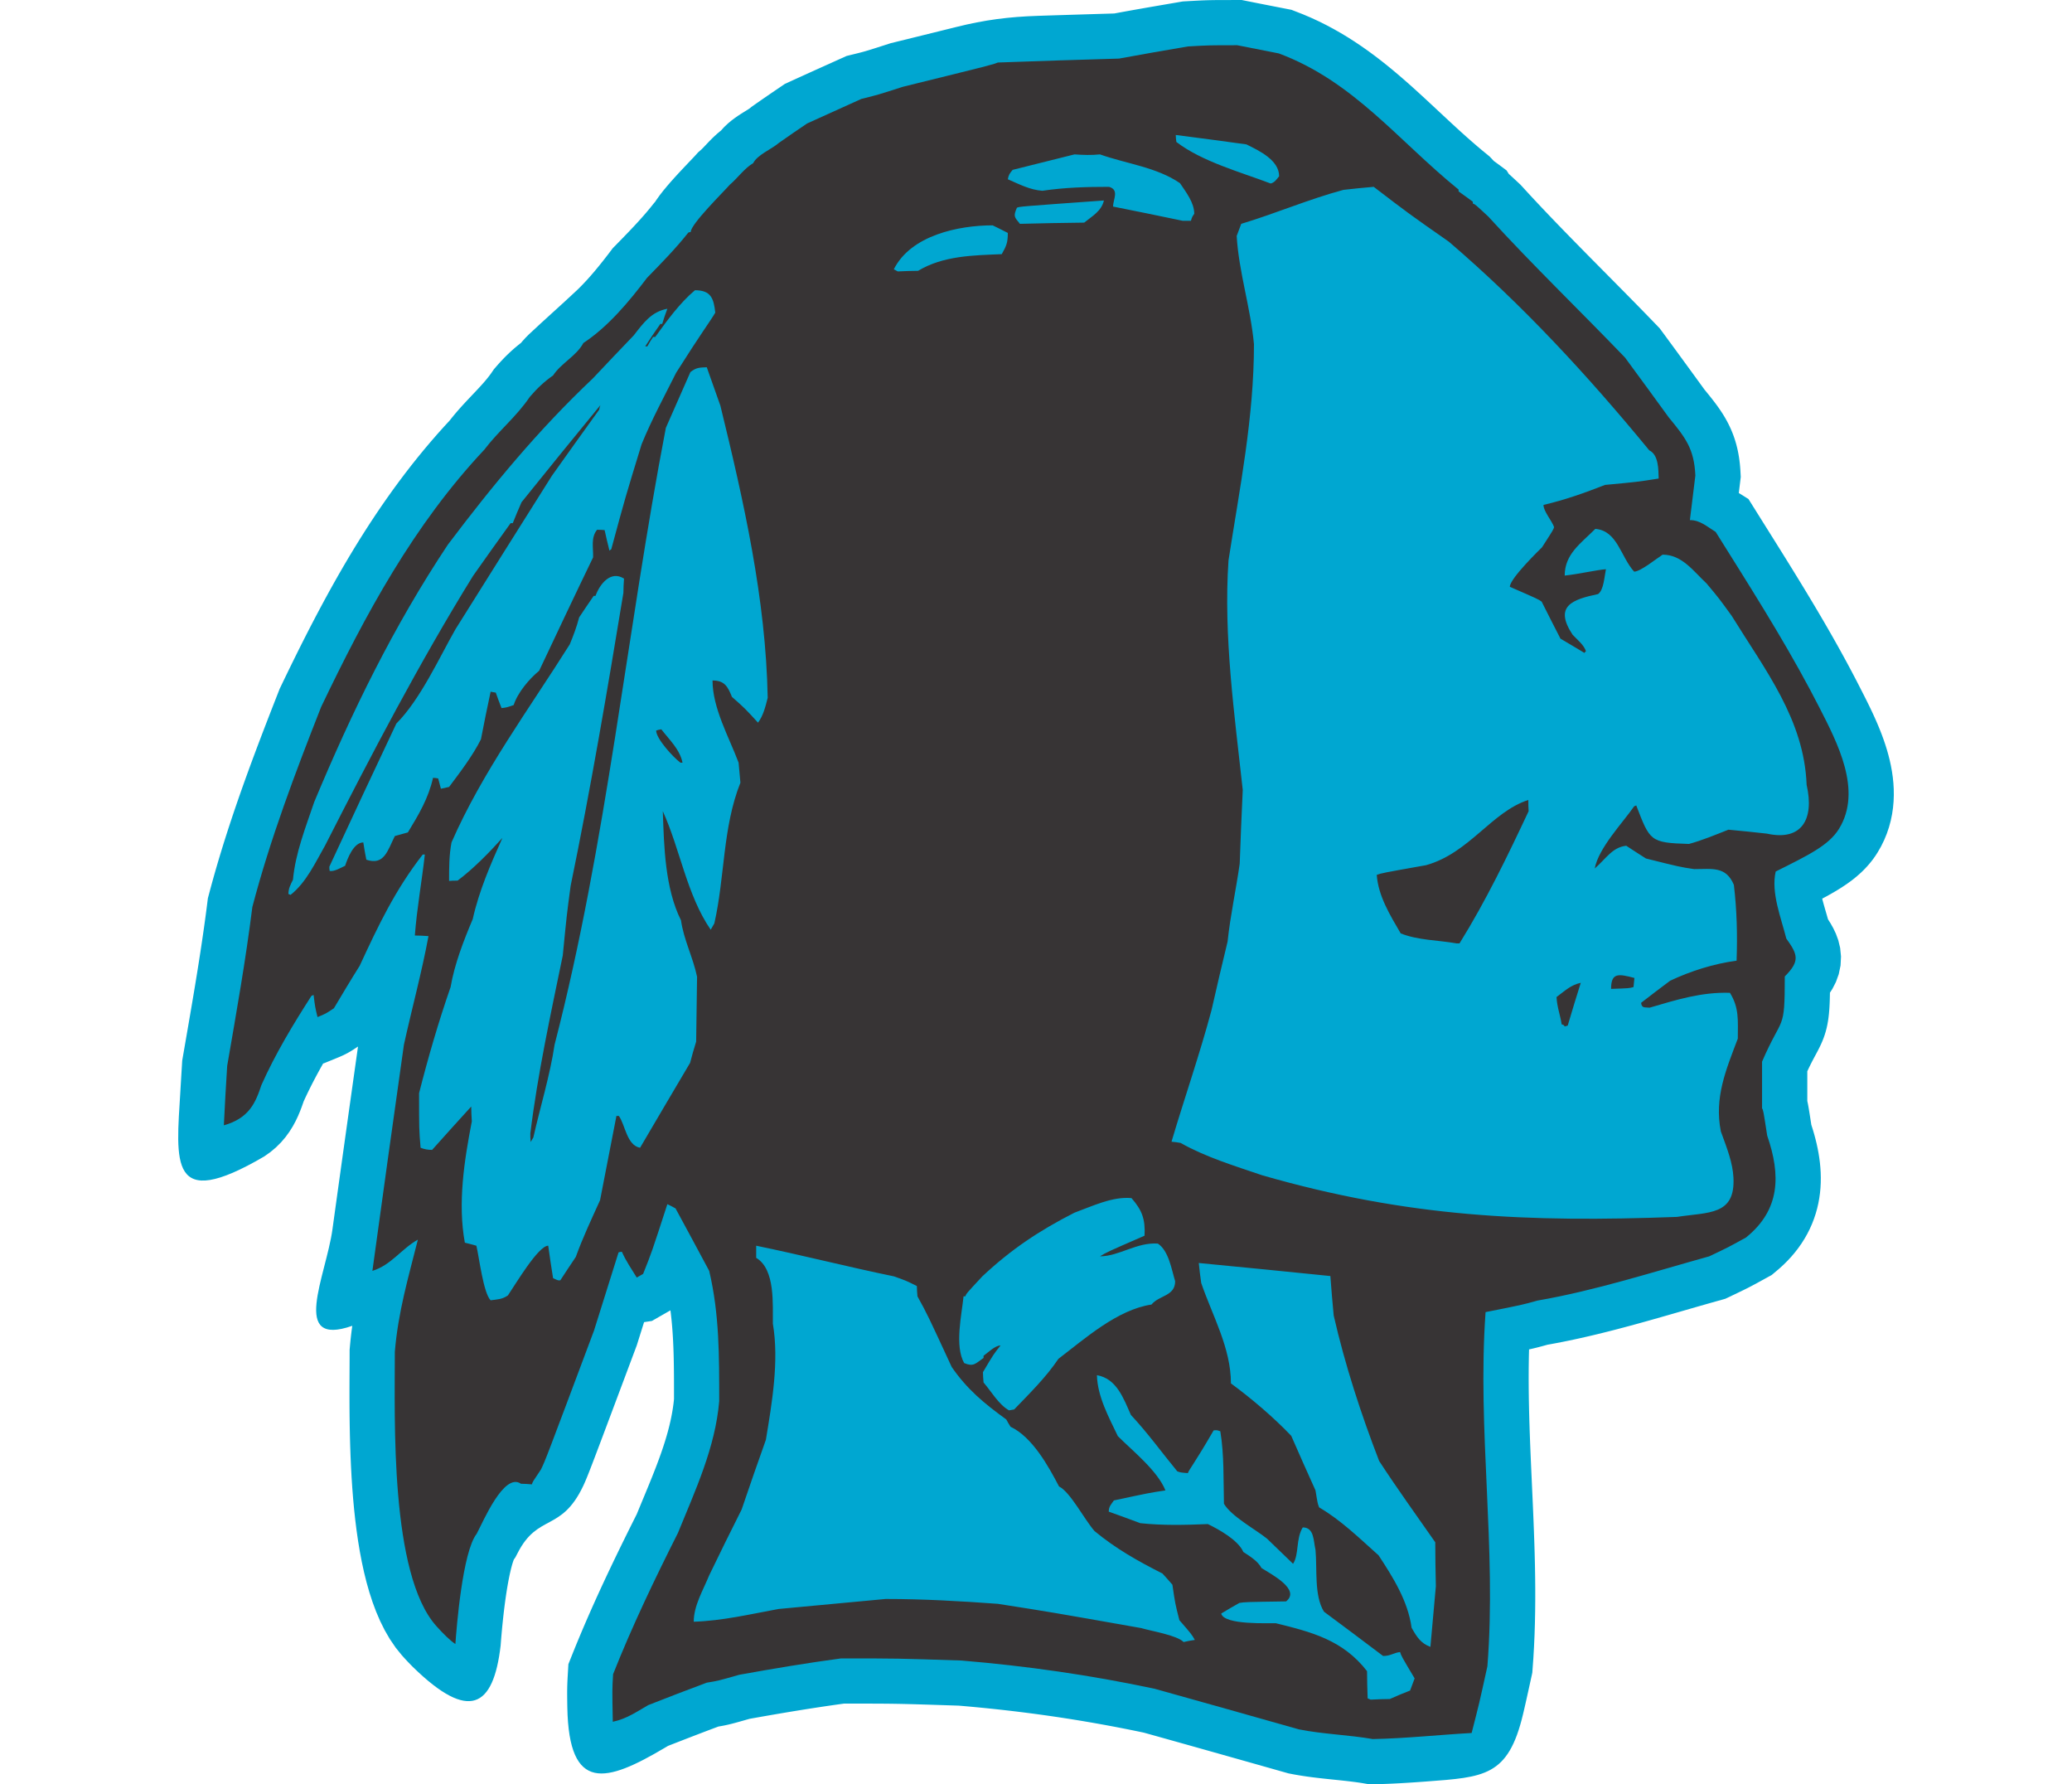 <?xml version="1.0" encoding="UTF-8"?>
<!DOCTYPE svg PUBLIC "-//W3C//DTD SVG 1.1//EN" "http://www.w3.org/Graphics/SVG/1.1/DTD/svg11.dtd">
<!-- Creator: CorelDRAW -->
<svg xmlns="http://www.w3.org/2000/svg" xml:space="preserve" width="7.848in" height="6.757in" version="1.1" style="shape-rendering:geometricPrecision; text-rendering:geometricPrecision; image-rendering:optimizeQuality; fill-rule:evenodd; clip-rule:evenodd"
viewBox="0 0 7847.73 8160.38"
 xmlns:xlink="http://www.w3.org/1999/xlink"
 xmlns:xodm="http://www.corel.com/coreldraw/odm/2003">
 <defs>
  <style type="text/css">
   <![CDATA[
    .fil1 {fill:#373435}
    .fil0 {fill:#00A7D1}
   ]]>
  </style>
 </defs>
 <g id="Layer_x0020_1">
  <g id="_2008744506912">
   <path class="fil0" d="M1821.88 1329.29l7.64 -7.38 7.67 -7.57 7.59 -7.68 7.59 -7.86 7.67 -8.12 7.73 -8.33 7.62 -8.38 7.49 -8.38 7.57 -8.65 7.64 -8.86 7.51 -8.84 7.49 -8.96 7.55 -9.18 7.51 -9.21 7.4 -9.22 7.43 -9.35 7.44 -9.47 7.39 -9.5 7.33 -9.5 7.24 -9.47 15.35 -20.27 21.14 -21.56 11.87 -12.16 11.82 -12.14 11.76 -12.14 11.67 -12.12 11.52 -12.06 11.33 -11.97 11.21 -12 11.05 -11.96 10.76 -11.84 10.51 -11.75 10.3 -11.73 10.04 -11.67 9.68 -11.5 9.33 -11.36 11.36 -14.23 9.68 -11.57 3.36 -5.43 16.45 -23.08 16.47 -21.11 16.73 -20.2 17.01 -19.66 17.15 -19.23 17.06 -18.64 16.56 -17.78 15.68 -16.62 14.51 -15.28 12.84 -13.46 10.51 -11.07 7.21 -7.7 13.5 -14.99 13.49 -11.78 2.29 -2.13 3.33 -3.26 4.32 -4.39 5.01 -5.21 5.69 -6.01 6.61 -7 7.55 -7.93 8.33 -8.54 9.14 -9.12 10.27 -9.8 11.47 -10.39 12.7 -10.7 4.4 -3.43 15.22 -16.69 17.07 -16.12 16.07 -13.36 14.75 -11.14 13.59 -9.49 12.47 -8.23 11.14 -7.04 9.64 -5.97 8.11 -5 6.54 -4.11 4.71 -3.05 2.31 -1.58 8.23 -6.79 14.56 -10.28 8.44 -5.93 8.32 -5.82 8.44 -5.89 8.48 -5.88 8.31 -5.74 8.16 -5.61 8.38 -5.78 8.41 -5.74 8.21 -5.61 8.14 -5.54 8.2 -5.59 8.23 -5.58 8.06 -5.48 7.96 -5.4 22.45 -15.29 23.72 -10.81 7.7 -3.52 7.55 -3.43 7.78 -3.56 7.85 -3.56 7.74 -3.53 7.72 -3.5 7.78 -3.55 15.83 -7.17 7.55 -3.41 7.77 -3.54 7.82 -3.54 7.78 -3.54 7.8 -3.52 7.82 -3.55 8.04 -3.62 7.77 -3.5 7.61 -3.42 7.87 -3.56 7.8 -3.5 7.78 -3.52 7.8 -3.5 7.78 -3.52 7.96 -3.58 7.8 -3.52 7.67 -3.44 7.78 -3.52 7.86 -3.53 7.8 -3.52 7.8 -3.5 25.01 -11.3 31.34 -7.67 11.19 -2.76 9.61 -2.38 8.38 -2.14 7.61 -1.98 6.9 -1.85 6.56 -1.81 7.01 -2.03 7.81 -2.3 8.69 -2.65 10.09 -3.12 11.72 -3.7 15.47 -4.9 31.56 -10.12 27.28 -8.79 44.31 -10.92 34.95 -8.61 32.66 -8.06 30.55 -7.55 28.48 -7.02 26.4 -6.52 24.45 -6.05 22.65 -5.61 20.88 -5.17 19.13 -4.74 17.45 -4.34c128.17,-32.03 238.24,-46.27 372.03,-50.66l17.35 -0.58 17.4 -0.57 17.39 -0.57 17.32 -0.55 17.39 -0.57 17.46 -0.54 17.33 -0.55 17.34 -0.54 17.37 -0.55 17.43 -0.54 17.35 -0.54 17.36 -0.53 17.43 -0.54 17.42 -0.52 17.33 -0.53 17.39 -0.52 17.46 -0.53 17.41 -0.51 17.31 -0.53 18.96 -0.57 4.09 -0.76 9.94 -1.82 9.94 -1.83 9.94 -1.81 9.88 -1.81 9.97 -1.8 10.02 -1.81 10 -1.79 9.91 -1.77 9.9 -1.76 9.96 -1.78 9.95 -1.74 9.83 -1.74 9.98 -1.76 10.07 -1.77 10.04 -1.74 9.85 -1.72 9.86 -1.71 10.01 -1.74 9.96 -1.71 9.86 -1.71 9.86 -1.69 9.92 -1.72 10.05 -1.72 9.88 -1.7 9.81 -1.68 9.9 -1.7 10.02 -1.72 19.59 -3.35 21.45 -3.7 20.58 -1.15 8.25 -0.48 7.91 -0.45 7.56 -0.42 7.26 -0.4 6.87 -0.37 6.42 -0.33 6.5 -0.34 6.36 -0.3 5.9 -0.27 5.96 -0.26 6.06 -0.24 5.97 -0.22 5.97 -0.2 5.79 -0.17 6.12 -0.17 6.26 -0.13 5.97 -0.12 6.16 -0.1 6.46 -0.1 6.72 -0.07 6.74 -0.06 7.07 -0.05 7.61 -0.05 8.02 -0.02 8.16 -0.02 8.6 -0.01 9.26 -0.02 9.87 0 10.33 -0.01 11.02 0 32.16 -0.02 31.82 6.35 11.67 2.33 11.69 2.32 11.69 2.32 21.18 4.19 14.18 2.8 11.81 2.33 11.85 2.33 11.87 2.33 11.92 2.33 11.9 2.33 35.72 7 30.15 5.87 52.05 20.32 36.75 15.66 35.75 16.53 34.82 17.35 33.92 18.11 32.99 18.78 32.12 19.41 31.28 19.97 30.49 20.48 29.71 20.91 28.93 21.26 28.28 21.59 27.64 21.88 27.01 22.07 26.48 22.25 25.94 22.36 25.5 22.45 25.06 22.47 24.68 22.46 24.35 22.41 24.04 22.32 23.78 22.17 23.62 22.04 23.43 21.85 23.29 21.6 23.21 21.35 23.18 21.09 23.13 20.75 23.17 20.42 23.23 20.06 23.32 19.66 35.1 28.81 19.19 20.5 0.1 0.07 9.09 6.56 9.44 6.9 39.75 29.52 10.14 15.99 11.59 10.54 15.78 14.59 26.04 24.2 24.16 26.4 18.34 19.89 18.46 19.86 18.6 19.87 18.71 19.85 18.83 19.86 18.93 19.86 19.02 19.83 19.16 19.88 19.21 19.85 19.32 19.87 19.4 19.88 19.47 19.89 19.54 19.91 19.58 19.9 19.61 19.88 19.73 19.97 19.75 19.97 19.79 20 19.81 20.01 19.83 20.03 19.86 20.06 19.88 20.11 19.87 20.11 19.89 20.17 19.89 20.2 19.9 20.27 19.87 20.29 19.83 20.33 19.8 20.37 19.8 20.45 28.95 30.05 14.36 19.45 6.28 8.52 6.3 8.54 6.28 8.53 6.33 8.59 6.27 8.56 6.25 8.5 6.28 8.55 6.33 8.61 6.27 8.58 6.28 8.56 6.25 8.55 6.3 8.6 6.28 8.61 6.24 8.54 6.24 8.55 6.32 8.65 6.23 8.55 6.25 8.56 6.28 8.61 6.3 8.64 6.23 8.57 6.23 8.54 6.27 8.62 6.3 8.65 6.21 8.54 6.25 8.58 6.28 8.63 6.25 8.59 6.19 8.52 6.24 8.57 2.63 3.61 3.41 4.15 7.35 8.98 7.22 8.89 7.18 8.91 7.23 9.09 7.22 9.24 7.16 9.35 7.11 9.52 7.11 9.77 7.06 10.01 7.09 10.43 7 10.74 6.89 11.06 6.79 11.5 6.63 11.87 6.36 12.12 6.17 12.54 5.95 13 5.61 13.28 5.27 13.57 4.86 13.74 4.49 13.95 4.17 14.46 3.69 14.43 3.26 14.37 2.9 14.67 2.54 14.87 2.1 14.69 1.81 14.96 1.44 15.11 1.13 15.05 1.71 31.49 -3.75 30.94 -1.57 12.75 -1.55 12.77 -1.57 12.73 -0.49 3.97 44.3 27.62 38.84 62.07 13.51 21.57 13.6 21.69 13.64 21.75 13.72 21.87 13.79 22.01 13.85 22.1 13.86 22.16 13.92 22.28 13.95 22.39 14.01 22.52 14 22.6 14.01 22.66 14.03 22.79 14.06 22.91 14.01 22.95 14.04 23.1 14.02 23.22 13.97 23.27 13.95 23.36 13.93 23.48 13.89 23.59 13.85 23.67 13.77 23.74 13.73 23.86 13.68 23.97 13.6 24.07 13.5 24.12 13.42 24.23 13.35 24.34 13.27 24.47 13.02 24.31 2.75 5.16 2.76 5.19 2.72 5.15 2.64 5 2.69 5.11 2.68 5.1 2.73 5.21 2.69 5.16 2.62 5.03 2.71 5.22 2.65 5.12 2.54 4.91 2.73 5.28 5.3 10.36 2.57 5.04 7.72 15.13 8.02 15.73 8.27 16.32 8.5 16.94 8.71 17.63 8.82 18.23 8.84 18.71 8.84 19.23 8.82 19.85 8.69 20.37 8.54 20.94 8.3 21.48 8 22.01 7.62 22.53 7.22 23.16 6.68 23.7 6.1 24.27 5.42 24.94 4.64 25.53 3.75 26.11 2.76 26.79 1.62 27.41 0.35 28.02 -1.05 28.49 -2.58 28.95 -4.27 29.35 -6.09 29.69 -8.02 29.73 -10.01 29.67 -12.11 29.46 -14.19 28.99 -15.44 26.92 -9.57 14.92 -9.42 13.43 -9.79 12.94 -10.11 12.31 -10.32 11.78 -10.67 11.31 -10.97 10.93 -11.04 10.29 -11.01 9.72 -11.33 9.45 -11.44 9.07 -11.44 8.59 -11.46 8.25 -11.6 7.97 -11.59 7.67 -11.53 7.34 -11.64 7.19 -11.82 7.06 -11.86 6.9 -11.89 6.72 -11.97 6.63 -12.18 6.59 -9.26 4.93 1.94 7.56 2.17 8.16 2.33 8.49 2.44 8.74 2.54 8.92 2.63 9.16 2.7 9.34 2.78 9.57 2.84 9.85 2.86 10.03 1.29 4.58 0.37 0.56 11.78 18.76 12.02 21.43 11.99 25.24 11.02 30.01 8.46 35.1 3.91 39.14 -2.08 41.07 -8.27 39.72 -12.97 35.82 -15.81 30.97 -11.51 17.85 -0.2 11.84 -0.44 18.28 -0.62 17.47 -0.83 16.8 -1.08 16.26 -1.38 16.07 -1.82 16.13 -2.29 16.08 -2.86 16.12 -3.5 16.22 -4.21 16.19 -4.84 15.83 -5.33 15.11 -5.61 14.14 -5.76 13.16 -5.67 11.99 -5.48 10.93 -5.2 10 -5.02 9.43 -4.93 9.2 -4.85 9.04 -4.9 9.26 -5.15 9.88 -5.37 10.55 -5.73 11.54 -6.14 12.77 -4.32 9.22 0 135.87 1.7 7.68 1.76 8.97 1.66 9.07 1.66 9.77 1.77 10.7 1.94 12.17 2.17 13.76 2.47 15.87 2.81 18.08 0.46 3.01 0.65 1.92 6.51 20.67 6.13 20.9 5.64 21.05 5.17 21.17 4.66 21.47 4.11 21.71 3.5 21.94 2.86 22.16 2.15 22.44 1.42 22.75 0.58 22.97 -0.26 23.16 -1.22 23.46 -2.21 23.59 -3.24 23.61 -4.31 23.72 -5.49 23.82 -6.66 23.72 -7.85 23.54 -9.02 23.28 -10.27 23.06 -11.44 22.63 -12.6 22.15 -13.71 21.61 -14.84 21.09 -15.86 20.43 -16.83 19.75 -17.78 19.09 -18.71 18.44 -19.56 17.76 -32.81 27.51 -31.82 17.55 -12.71 7 -11.47 6.29 -10.64 5.81 -9.85 5.32 -9.36 5.01 -9.35 4.93 -9.28 4.8 -9.26 4.7 -9.44 4.71 -9.82 4.83 -10.52 5.11 -11.26 5.41 -12.39 5.93 -13.75 6.54 -31.51 15.02 -41.29 11.53 -23.92 6.74 -23.99 6.81 -24.13 6.89 -24.18 6.93 -24.23 6.98 -24.35 7.02 -24.5 7.07 -24.54 7.06 -24.59 7.07 -24.69 7.07 -24.81 7.07 -24.87 7.05 -24.99 7.02 -25.04 6.97 -25.15 6.93 -25.26 6.87 -25.31 6.79 -25.36 6.71 -25.51 6.63 -25.58 6.52 -25.66 6.41 -25.78 6.3 -25.91 6.18 -25.92 6.01 -26.03 5.88 -26.15 5.7 -26.25 5.54 -26.34 5.34 -26.4 5.14 -26.5 4.94 -15.91 2.82 -2.5 0.7 -5.83 1.63 -5.85 1.62 -5.59 1.53 -5.4 1.47 -5.48 1.47 -5.55 1.47 -5.55 1.44 -5.5 1.4 -5.45 1.36 -5.78 1.43 -5.96 1.42 -5.97 1.4 -5.93 1.35 -6.32 1.43 -1.72 0.37 -0.92 36.04 -0.69 48.42 -0.21 48.62 0.26 48.81 0.64 49.01 1.02 49.15 1.34 49.38 1.62 49.55 1.84 49.76 2.04 49.93 2.17 50.15 2.27 50.35 2.29 50.52 2.3 50.69 2.25 50.92 2.15 51.13 1.99 51.32 1.8 51.49 1.55 51.71 1.25 51.94 0.88 52.11 0.49 52.31 0.02 52.55 -0.49 52.74 -1.06 52.93 -1.66 53.16 -2.36 53.37 -3.08 53.55 -4.84 67.05 -6.59 30.07 -3.2 14.59 -3.01 13.75 -2.84 12.85 -2.67 12.15 -2.55 11.5 -2.38 10.75 -2.27 10.22 -2.17 9.7 -2.08 9.29 -2.01 8.9 -1.92 8.44 -1.88 8.23 -1.86 8.05 -1.82 7.81 -1.8 7.64 -1.77 7.46c-67.85,283.29 -176.49,286.04 -445.36,306.2l-14.48 1.05 -14.42 1.03 -14.41 1 -14.61 1 -14.65 0.95 -14.61 0.92 -14.67 0.88 -14.87 0.86 -14.91 0.79 -14.92 0.75 -14.93 0.67 -15.05 0.64 -15.18 0.55 -15.15 0.49 -15.26 0.41 -34.51 0.75 -28.95 -4.95 -8.67 -1.4 -8.76 -1.34 -9.07 -1.3 -9.16 -1.27 -9.2 -1.2 -9.47 -1.19 -9.77 -1.17 -9.79 -1.15 -9.87 -1.11 -10 -1.1 -10.25 -1.08 -10.38 -1.1 -10.38 -1.07 -10.57 -1.09 -10.87 -1.11 -10.97 -1.15 -10.93 -1.15 -11.05 -1.19 -11.38 -1.25 -11.35 -1.31 -11.43 -1.33 -11.54 -1.42 -11.76 -1.48 -11.98 -1.61 -11.97 -1.68 -12.02 -1.78 -12.22 -1.89 -12.25 -2.02 -12.37 -2.13 -12.52 -2.3 -20.04 -3.88 -29.09 -8.25 -20.63 -5.83 -20.66 -5.86 -20.65 -5.84 -20.67 -5.85 -61.99 -17.53 -20.65 -5.84 -20.66 -5.84 -20.56 -5.82 -20.62 -5.81 -20.66 -5.83 -20.63 -5.82 -20.63 -5.82 -20.67 -5.82 -20.61 -5.82 -20.58 -5.79 -20.57 -5.8 -20.62 -5.8 -20.59 -5.8 -20.52 -5.76 -20.56 -5.77 -20.64 -5.78 -21.92 -6.16 -39.66 -11.1 -20.54 -5.74 -20.56 -5.75 -20.5 -5.72 -20.43 -5.7 -14.15 -3.93 -20.65 -4.35 -26.69 -5.5 -26.63 -5.38 -26.66 -5.25 -26.67 -5.16 -26.63 -5.02 -26.61 -4.92 -26.67 -4.81 -26.64 -4.72 -26.61 -4.57 -26.59 -4.48 -26.64 -4.35 -26.65 -4.28 -26.61 -4.13 -26.62 -4.04 -26.69 -3.92 -26.73 -3.84 -26.71 -3.72 -26.69 -3.62 -26.76 -3.5 -26.8 -3.41 -26.83 -3.31 -26.86 -3.21 -26.92 -3.1 -26.94 -3.01 -26.96 -2.9 -27.04 -2.81 -27.1 -2.71 -27.12 -2.62 -27.17 -2.5 -27.22 -2.42 -22.33 -1.89 -21.49 -0.71 -25.19 -0.82 -23.6 -0.78 -22.21 -0.71 -20.88 -0.68 -19.52 -0.62 -18.42 -0.56 -17.51 -0.53 -16.42 -0.5 -15.52 -0.44 -14.76 -0.41 -14.2 -0.36 -13.54 -0.33 -13.13 -0.29 -12.8 -0.27 -12.61 -0.22 -12.5 -0.22 -12.4 -0.18 -12.47 -0.16 -12.7 -0.12 -13.09 -0.12 -13.43 -0.1 -13.94 -0.07 -14.64 -0.05 -15.41 -0.05 -16.15 -0.04 -17.04 -0.03 -18.14 -0.01 -19.23 -0.01 -51.6 0 -0.58 0.07 -14.12 1.93 -14.08 1.95 -14.17 2.02 -14.27 2.04 -14.19 2.06 -14.19 2.08 -14.32 2.14 -14.23 2.13 -14.18 2.17 -14.29 2.19 -14.33 2.24 -14.26 2.23 -14.27 2.28 -14.33 2.29 -14.3 2.32 -14.33 2.33 -14.31 2.36 -14.29 2.37 -14.33 2.4 -14.31 2.41 -14.27 2.43 -14.3 2.44 -14.39 2.48 -14.35 2.48 -14.31 2.49 -14.25 2.5 -14.29 2.52 -14.35 2.55 -14.3 2.55 -14.24 2.55 -4.19 0.75 -22.4 6.39 -13.57 3.85 -12.22 3.43 -11.16 3.09 -10.44 2.82 -9.88 2.58 -9.74 2.44 -9.59 2.25 -9.28 2.04 -9.24 1.89 -9.14 1.74 -8.62 1.53 -6.71 1.15 -6.21 2.31 -8.25 3.07 -8.22 3.08 -8.16 3.07 -8.23 3.11 -8.29 3.13 -8.24 3.12 -8.2 3.11 -8.23 3.14 -8.29 3.16 -8.14 3.12 -8.14 3.12 -8.29 3.19 -8.31 3.2 -8.27 3.19 -8.28 3.19 -8.14 3.14 -8.23 3.19 -8.27 3.21 -8.27 3.21 -8.22 3.2 -8.29 3.23 -8.33 3.24 -8.38 3.26 -8.19 3.18 -8.27 3.24 -8.31 3.24 -8.25 3.23 -1.63 0.63 -5.29 3.12 -9.66 5.73c-266.84,158.01 -438.62,208.11 -445.7,-185.08l-0.16 -9.33 -0.14 -8.79 -0.11 -8.31 -0.1 -7.85 -0.07 -7.34 -0.06 -6.98 -0.04 -6.65 -0.03 -6.5 0.01 -6.25 0.01 -6.2 0.07 -6.2 0.08 -5.63 0.1 -5.37 0.12 -5.55 0.17 -5.79 0.18 -5.39 0.2 -5.19 0.22 -5.43 0.26 -5.58 0.27 -5.27 0.28 -5.32 0.31 -5.65 0.33 -5.66 0.33 -5.69 0.35 -5.94 2.31 -39.66 20.84 -52.23 8.63 -21.39 8.74 -21.39 8.82 -21.3 8.88 -21.25 8.97 -21.22 9.03 -21.14 9.09 -21.07 9.18 -21.05 9.23 -20.97 9.29 -20.92 9.35 -20.88 9.44 -20.88 9.46 -20.75 9.52 -20.73 9.59 -20.71 9.64 -20.67 9.67 -20.6 9.73 -20.56 9.75 -20.51 9.81 -20.48 9.84 -20.45 9.86 -20.37 9.89 -20.34 9.98 -20.42 9.97 -20.27 9.98 -20.23 10.03 -20.25 10.06 -20.23 10.08 -20.18 10.08 -20.12 6.45 -12.85 4.53 -11.06 7.67 -18.6 7.63 -18.44 7.61 -18.36 7.57 -18.21 7.47 -18.06 7.41 -17.97 7.32 -17.86 7.19 -17.71 7.05 -17.54 6.94 -17.5 6.78 -17.38 6.6 -17.25 6.43 -17.13 6.23 -17.02 6.03 -16.9 5.82 -16.83 5.58 -16.68 5.34 -16.56 5.1 -16.49 4.85 -16.4 4.55 -16.21 4.28 -16.11 4 -16.06 3.72 -15.99 3.41 -15.85 3.1 -15.77 2.79 -15.71 2.48 -15.59 2.14 -15.5 1.81 -15.41 0.75 -7.85 0 -47.33 -0.03 -18.71 -0.05 -18.59 -0.09 -18.33 -0.14 -18.2 -0.2 -18.14 -0.24 -17.95 -0.33 -17.74 -0.39 -17.63 -0.48 -17.5 -0.56 -17.33 -0.69 -17.17 -0.77 -17.08 -0.91 -17.02 -1 -16.9 -1.14 -16.7 -1.28 -16.61 -1.43 -16.54 -1.57 -16.48 -1.72 -16.34 -1.88 -16.26 -1.41 -11.13 -25.97 14.85 -7.31 4.17 -3.5 2 -3.75 2.15 -7.18 4.09 -36.96 21.2 -35.95 5.47 -3.47 11.03 -3.5 11.16 -3.52 11.18 -3.52 11.23 -3.52 11.18 -3.5 11.18 -3.52 11.18 -3.48 11.12 -5.23 16.61 -22.1 58.99 -18.91 50.45 -17.69 47.22 -16.53 44.1 -15.4 41.09 -14.34 38.22 -13.31 35.47 -12.32 32.8 -11.36 30.26 -10.49 27.89 -9.63 25.59 -8.84 23.42 -8.06 21.35 -7.38 19.49 -6.71 17.67 -6.07 15.91 -5.52 14.44 -5.03 13.04 -4.55 11.75 -4.17 10.66 -3.75 9.47 -3.46 8.66 -3.31 8.14 -3.06 7.38 -2.85 6.75 -2.86 6.64 -2.76 6.2 -2.54 5.6 -2.58 5.57c-100.59,210.87 -207.4,124.29 -299.95,306.76l-9.92 18.93 -6.83 9.66 -0.43 1 -2.19 5.89 -2.76 8.27 -3.05 10.2 -3.23 11.88 -3.28 13.23 -3.31 14.48 -3.28 15.55 -3.21 16.34 -3.09 16.94 -3 17.54 -2.88 17.98 -2.75 18.16 -2.59 18.26 -2.46 18.35 -2.32 18.29 -2.19 18.02 -2.02 17.69 -1.9 17.3 -1.74 16.7 -1.6 16.02 -1.44 15.29 -1.32 14.49 -1.17 13.53 -1.05 12.42 -0.9 11.23 -0.77 10 -0.63 8.59c-33.47,285.63 -145.25,346.51 -398.14,101.14l-7.41 -7.35 -7.35 -7.45 -7.45 -7.7 -7.17 -7.59 -7.06 -7.56 -7.11 -7.76 -9.92 -11 -28.04 -34.51 -27.05 -39.67 -23.71 -40.94 -20.88 -42.03 -18.43 -42.98 -16.34 -43.87 -14.49 -44.68 -12.91 -45.47 -11.45 -46.23 -10.17 -46.85 -8.99 -47.43 -7.95 -47.92 -6.96 -48.34 -6.07 -48.59 -5.25 -48.75 -4.52 -48.85 -3.81 -48.78 -3.2 -48.53 -2.61 -48.2 -2.12 -47.69 -1.66 -47.08 -1.25 -46.27 -0.9 -45.34 -0.6 -44.27 -0.35 -43.05 -0.14 -41.63 0.02 -40.03 0.11 -38.3 0.18 -36.39 0.18 -34.21 0.14 -31.93 0.07 -38.85 2.43 -27.16 1.91 -19.15 2.11 -18.95 2.27 -18.72 2.46 -18.61 0.97 -6.8c-285.99,100.2 -120.23,-226.54 -90.63,-441.57l4.47 -32.4 4.47 -32.37 4.47 -32.42 4.51 -32.44 4.48 -32.38 4.51 -32.38 4.49 -32.39 4.52 -32.4 4.5 -32.36 4.52 -32.35 4.51 -32.37 4.54 -32.41 4.52 -32.33 4.54 -32.34 4.52 -32.35 4.55 -32.37 4.53 -32.32 4.54 -32.31 4.54 -32.34 4.56 -32.32 4.53 -32.28 4.55 -32.29 4.55 -32.32 4.56 -32.28 4.53 -32.2 3.78 -26.89 -2.22 1.47 -6.3 4.19 -6.18 4.06 -6.22 4.04 -6.46 4.08 -7.05 4.31 -7.43 4.33 -7.83 4.34 -8.14 4.23 -8.06 3.95 -7.5 3.46 -6.99 3.1 -6.76 2.88 -6.48 2.7 -6.5 2.67 -56.9 23.25 -2.06 -0.26 -3.06 5.37 -6.63 11.81 -6.56 11.82 -6.49 11.82 -6.39 11.81 -6.32 11.84 -6.24 11.85 -6.13 11.8 -6.07 11.9 -5.98 11.86 -5.86 11.85 -5.78 11.88 -5.65 11.84 -5.6 11.92 -5.5 11.95 -1.58 3.52 -2.38 7.02 -6.69 18.78 -7.77 20.19 -9.11 21.46 -10.81 22.69 -12.9 23.73 -15.25 24.31 -17.84 24.47 -20.63 24.17 -23.37 23.19 -25.84 21.66 -28.11 19.74c-437.43,255.8 -402.2,27.8 -382.85,-299.92l0.49 -8.49 0.5 -8.48 0.5 -8.55 0.52 -8.65 0.5 -8.46 0.51 -8.47 0.52 -8.61 0.52 -8.55 0.51 -8.38 0.52 -8.45 0.52 -8.61 0.53 -8.45 0.51 -8.37 0.52 -8.45 1.19 -19.77 5.88 -33.96 3.91 -22.63 3.92 -22.62 3.9 -22.57 3.91 -22.64 3.9 -22.59 3.88 -22.52 3.87 -22.56 3.88 -22.55 3.83 -22.46 3.82 -22.47 3.79 -22.47 3.77 -22.44 3.73 -22.4 3.71 -22.38 3.67 -22.44 3.65 -22.41 3.6 -22.35 3.56 -22.33 3.52 -22.35 3.47 -22.32 3.41 -22.28 3.37 -22.28 3.31 -22.34 3.28 -22.31 3.2 -22.22 3.15 -22.24 3.08 -22.3 3.03 -22.23 2.95 -22.2 2.88 -22.21 4.59 -36.36 11.52 -43.31 8.29 -30.43 8.48 -30.34 8.66 -30.3 8.84 -30.19 8.97 -30.07 9.14 -30.03 9.31 -29.99 9.45 -29.86 9.59 -29.82 9.71 -29.67 9.82 -29.6 9.96 -29.57 10.08 -29.49 10.17 -29.37 10.28 -29.36 10.4 -29.29 10.45 -29.14 10.55 -29.08 10.63 -29.06 10.7 -28.96 10.75 -28.87 10.82 -28.82 10.89 -28.81 10.93 -28.69 10.96 -28.63 11.02 -28.57 11.03 -28.51 11.08 -28.46 11.08 -28.38 11.08 -28.29 13.86 -35.32 22.53 -46.82 19.47 -40.16 19.66 -40.14 19.85 -40.15 20.07 -40.07 20.27 -40.02 20.53 -39.96 20.8 -39.93 21.09 -39.82 21.36 -39.7 21.66 -39.6 22.01 -39.52 22.35 -39.37 22.7 -39.24 23.1 -39.1 23.51 -38.99 23.92 -38.77 24.33 -38.59 24.79 -38.39 25.26 -38.22 25.76 -37.99 26.25 -37.77 26.76 -37.51 27.3 -37.3 27.89 -37.04 28.42 -36.73 28.99 -36.42 29.59 -36.15 30.26 -35.86 30.87 -35.52 31.53 -35.16 24.84 -26.88 1.35 -1.74 7.92 -10 7.95 -9.77 8.03 -9.64 7.95 -9.29 7.83 -9.01 7.76 -8.73 7.73 -8.61 7.71 -8.42 7.42 -8.02 7.34 -7.87 7.36 -7.84 7.11 -7.51 6.9 -7.3 6.8 -7.17 6.76 -7.15 6.55 -6.91 6.2 -6.62 6.11 -6.56 5.97 -6.49 5.8 -6.36 5.55 -6.18 5.27 -5.96 5.13 -5.94 5.05 -5.95 4.73 -5.71 4.48 -5.55 4.34 -5.55 4.13 -5.42 3.82 -5.19 3.71 -5.21 11.34 -16.59 14.79 -17.03 7.85 -8.85 7.98 -8.76 8.22 -8.8 8.38 -8.69 8.44 -8.52 8.73 -8.53 9.09 -8.61 9.21 -8.39 9.26 -8.19 9.48 -8.08 9.77 -8.05 10.04 -7.95 2.94 -2.25 5.05 -6.22 15.41 -16.97 14.71 -14.86c73.8,-69.46 144.84,-131.54 218.51,-200.8z"/>
   <path class="fil1" d="M5464.5 7953.13c-110.91,-19.4 -227.4,-22.18 -338.34,-44.37 -220.49,-62.4 -441,-124.81 -660.09,-185.82 -294,-62.39 -583.81,-104 -883.35,-128.97 -295.36,-9.7 -295.36,-9.7 -550.53,-9.7 -155.32,20.8 -312.02,47.15 -465.93,74.88 -97.08,27.74 -97.08,27.74 -148.37,36.06 -90.15,33.28 -178.89,67.94 -267.65,102.61 -55.47,31.91 -98.47,62.41 -162.24,76.27 -2.78,-148.37 -2.78,-148.37 1.37,-217.7 87.37,-220.51 189.98,-434.05 296.77,-646.23 79.05,-194.14 170.58,-389.67 188.6,-601.83 0,-205.25 1.38,-396.61 -45.77,-596.31 -51.31,-95.68 -102.61,-191.36 -153.92,-285.65 -12.49,-6.94 -24.96,-13.87 -37.44,-19.42 -72.11,221.86 -72.11,221.86 -110.94,318.95 -9.72,5.55 -19.42,11.09 -29.13,16.64 -23.56,-38.82 -49.91,-76.27 -67.95,-117.87 -5.55,0 -11.08,1.4 -15.24,2.78 -37.44,119.25 -74.88,238.53 -112.33,357.77 -221.87,592.13 -221.87,592.13 -242.68,635.13 -37.43,55.46 -37.43,55.46 -41.59,67.96 -16.64,-1.38 -33.29,-2.79 -49.93,-2.79 -77.65,-54.08 -173.34,174.74 -202.45,228.81 -64.84,81.97 -92.3,430.78 -97.4,504.14 -22.88,-14.56 -56.43,-47.69 -87.54,-82.54 -212.14,-237.59 -189.49,-944.8 -189.49,-1253.63 15.26,-183.05 61.02,-336.98 105.4,-513.08 -74.9,41.59 -122.03,116.48 -208.01,142.81 47.14,-345.28 95.69,-690.57 144.22,-1034.49 36.05,-163.62 81.82,-331.42 112.33,-496.45 -20.8,-1.38 -41.61,-2.76 -62.4,-2.76 9.71,-126.19 31.89,-246.84 45.75,-370.26 -4.15,0 -6.94,0 -9.71,0 -126.18,162.25 -202.46,323.11 -288.44,508.93 -40.21,63.79 -79.04,128.96 -117.86,194.14 -37.44,24.96 -37.44,24.96 -74.89,40.21 -11.08,-45.75 -11.08,-45.75 -18.03,-101.23 -4.16,1.38 -6.94,2.78 -9.7,4.16 -84.6,131.74 -165.02,264.87 -228.82,407.71 -27.07,81.28 -55.75,151.5 -171.94,184.43 4.17,-91.53 9.71,-181.66 15.24,-271.8 41.6,-241.31 84.61,-482.59 115.1,-726.65 81.81,-312.01 196.92,-615.71 314.78,-915.25 202.48,-422.94 422.95,-832.02 746.07,-1175.93 65.18,-85.99 148.39,-152.56 208,-241.31 33.28,-38.82 65.18,-69.33 106.78,-98.45 37.44,-56.86 106.79,-88.75 138.68,-148.38 113.7,-74.88 209.39,-189.97 291.21,-298.14 63.79,-65.18 131.73,-134.51 188.58,-206.63 2.78,-1.38 6.94,-2.78 11.11,-2.78 0,-36.05 151.14,-184.43 178.87,-216.33 36.05,-30.49 66.56,-74.9 106.77,-98.45 19.42,-38.83 84.59,-63.8 117.89,-92.92 42.98,-30.49 85.97,-59.62 128.95,-88.75 81.83,-37.42 165.03,-74.88 248.24,-112.32 73.49,-18.03 73.49,-18.03 189.98,-55.46 410.46,-101.24 410.46,-101.24 434.05,-110.94 184.43,-6.93 368.87,-12.48 554.68,-18.02 104.01,-19.42 209.41,-37.44 314.8,-55.48 97.06,-5.55 97.06,-5.55 226.04,-5.55 62.39,12.48 126.19,24.97 189.98,37.45 342.5,127.57 546.35,399.37 822.32,622.63 0,2.76 0,5.55 0,8.32 20.79,15.24 43,30.51 65.17,47.15 0,2.76 0,5.54 0,8.31 11.09,4.16 11.09,4.16 70.73,59.63 199.68,219.11 418.78,429.88 625.41,644.84 66.56,90.13 133.12,181.64 199.69,273.17 77.66,94.3 116.49,144.23 122.03,266.26 -8.32,67.93 -16.64,135.89 -24.97,203.84 47.16,0 79.06,30.51 117.88,54.08 143.59,229.73 298.93,472 433.32,724.31 13.91,26.1 27.59,52.31 41.01,78.63 81.03,158.99 198.18,379.34 89.85,554.92 -46.84,75.91 -140.09,120.53 -289.61,195.26 -22.19,97.08 24.96,212.17 48.53,306.48 52.1,72.91 64.2,102.19 -6.92,173.34 0,258.29 -10.02,172.3 -104,389.66 0,70.74 0,141.46 0,213.55 5.54,8.33 5.54,8.33 23.56,124.81 62.53,180.63 60.04,339.25 -97.08,465.94 -80.41,44.38 -80.41,44.38 -167.79,85.97 -259.31,72.13 -521.4,156.7 -786.27,202.47 -69.33,19.41 -69.33,19.41 -237.13,52.69 -38.82,540.82 51.32,1078.87 8.32,1619.69 -37.44,170.57 -37.44,170.57 -72.11,305.09 -151.14,8.32 -300.92,24.94 -452.08,27.73zm-9.69 -180.26c-5.55,-2.78 -9.71,-4.17 -13.87,-5.57 -1.38,-41.59 -2.78,-83.2 -2.78,-124.8 -110.94,-142.82 -253.77,-178.89 -417.41,-219.1 -29.12,-1.38 -237.13,9.71 -249.6,-44.37 27.73,-16.65 55.46,-33.28 83.2,-48.53 27.73,-4.17 27.73,-4.17 213.54,-6.94 67.96,-54.08 -66.55,-123.41 -112.32,-152.55 -18.03,-33.28 -54.08,-54.07 -83.2,-73.5 -23.57,-54.07 -110.94,-102.61 -162.25,-127.56 -102.62,4.15 -208.01,6.92 -309.23,-4.17 -48.53,-18.02 -97.08,-36.05 -144.21,-52.69 0,-23.59 11.08,-33.29 23.56,-51.3 162.24,-34.68 162.24,-34.68 235.74,-45.78 -36.05,-90.13 -151.14,-181.64 -217.71,-248.22 -41.59,-87.36 -92.91,-180.27 -95.68,-278.73 90.15,15.26 122.03,106.79 155.32,181.67 77.65,83.2 141.44,171.95 212.17,257.92 15.24,5.55 15.24,5.55 48.53,8.31 2.78,-12.48 30.51,-44.37 117.87,-195.53 15.24,-1.38 15.24,-1.38 30.5,4.16 18.03,108.17 13.87,221.88 16.64,331.43 34.67,58.25 141.44,115.11 196.91,159.48 38.83,37.44 79.04,76.27 119.26,115.1 27.73,-41.6 12.47,-115.1 44.37,-166.41 52.7,0 48.54,61 58.24,102.61 8.32,88.75 -6.92,209.4 38.83,282.89 90.14,66.56 180.27,134.52 270.41,202.48 34.65,0 45.77,-13.88 77.66,-18.05 5.55,18.05 5.55,18.05 66.55,120.65 -6.92,18.03 -13.86,36.05 -20.78,55.48 -31.91,12.48 -62.42,24.96 -92.93,38.83 -29.11,0 -58.23,1.38 -87.36,2.78zm273.19 -241.3c-44.37,-16.64 -62.4,-45.77 -85.99,-87.37 -16.64,-122.03 -84.58,-230.18 -151.16,-331.42 -88.74,-79.05 -171.94,-160.85 -271.79,-219.11 -6.94,-18.02 -6.94,-18.02 -16.64,-77.66 -37.44,-83.2 -74.88,-166.41 -110.94,-249.6 -80.43,-84.59 -181.66,-170.56 -275.96,-239.9 0,-162.26 -84.59,-309.24 -135.9,-459 -4.16,-30.51 -8.32,-61.02 -11.1,-91.52 199.69,19.42 400.77,38.83 601.85,59.62 4.15,59.64 9.71,119.26 15.24,180.27 51.31,224.66 124.81,450.68 208.01,665.62 83.2,127.59 170.55,248.23 256.55,371.65 0,66.55 1.38,133.12 2.77,201.06 -8.32,91.53 -16.64,184.45 -24.96,277.35zm-1128.8 -22.18c-31.88,-31.9 -148.38,-49.93 -194.13,-63.81 -416.02,-73.5 -416.02,-73.5 -655.92,-110.92 -171.96,-12.49 -341.15,-22.19 -513.09,-22.19 -163.64,15.24 -327.27,30.51 -489.52,45.76 -128.95,23.59 -256.55,54.09 -388.28,58.25 0,-73.5 42.99,-144.23 70.71,-212.18 48.54,-101.23 98.46,-201.08 148.39,-300.93 36.06,-106.77 73.49,-213.56 110.94,-318.95 27.73,-167.78 61.02,-360.54 31.89,-531.11 -1.38,-84.6 12.49,-248.22 -76.27,-300.92 0,-19.41 0,-37.44 0,-55.46 209.4,42.99 420.18,97.06 629.56,140.05 55.48,19.42 55.48,19.42 105.4,44.37 0,15.26 1.38,30.5 2.77,47.14 45.77,83.21 45.77,83.21 156.69,323.13 70.74,102.6 148.39,166.4 249.61,239.9 5.56,11.08 12.5,22.19 19.42,33.27 99.84,47.16 173.34,180.29 221.88,273.19 51.31,24.96 115.1,149.78 162.26,203.85 97.06,80.44 198.29,137.3 310.61,194.14 15.26,16.65 30.51,33.27 45.77,51.31 12.46,85.97 12.46,85.97 31.89,162.25 55.46,63.79 55.46,63.79 70.72,90.14 -18.03,2.76 -34.67,5.54 -51.32,9.71zm-798.74 -1059.47c-47.15,-26.34 -81.82,-87.36 -116.49,-127.56 -1.38,-16.65 -2.78,-31.91 -2.78,-47.16 48.53,-81.82 48.53,-81.82 80.44,-122.03 -24.96,0 -58.25,33.28 -77.66,47.14 0,2.77 0,5.56 0,9.71 -37.44,26.34 -45.77,41.61 -88.75,23.56 -44.38,-79.04 -11.1,-220.47 -2.77,-305.08 2.77,0 5.54,0 8.32,0 4.15,-12.47 4.15,-12.47 77.66,-91.52 130.35,-122.03 257.92,-208.01 421.56,-291.21 80.42,-29.12 173.32,-74.88 260.7,-66.56 48.53,55.48 63.79,97.08 59.62,171.95 -171.94,74.9 -171.94,74.9 -203.85,94.3 87.36,0 167.8,-65.18 264.87,-58.24 49.94,33.27 62.41,117.87 79.04,171.96 0,69.32 -73.47,63.79 -108.15,106.78 -156.69,23.56 -303.69,155.32 -425.72,248.22 -56.86,84.58 -131.75,158.08 -202.47,231.58 -8.32,1.4 -16.64,2.78 -23.56,4.15zm-2371.31 -503.38c-33.27,-33.28 -52.7,-198.29 -65.18,-249.6 -18.03,-5.54 -36.05,-9.71 -52.7,-13.87 -33.27,-180.28 -2.76,-375.81 31.89,-554.7 -1.38,-23.58 -2.76,-45.76 -2.76,-67.95 -59.64,65.18 -119.27,131.74 -178.89,198.29 -19.42,0 -34.68,-2.76 -52.7,-9.7 -6.94,-83.2 -6.94,-83.2 -6.94,-249.62 41.6,-163.62 88.74,-325.87 144.21,-485.34 18.03,-105.39 59.64,-212.18 101.23,-310.64 29.12,-130.35 81.82,-250.99 135.91,-371.63 -61.02,67.96 -133.13,141.44 -205.24,195.53 -13.88,0 -26.37,0 -38.83,1.38 0,-59.62 0,-117.86 11.09,-176.1 140.05,-320.34 355.01,-610.17 540.82,-905.53 16.64,-40.21 31.89,-80.43 42.98,-123.42 22.2,-33.28 44.39,-66.55 66.57,-98.45 2.77,0 5.54,0 8.33,0 19.4,-54.09 69.34,-117.87 130.35,-79.06 -1.39,20.82 -2.77,43 -2.77,65.18 -73.5,446.53 -149.76,895.82 -241.31,1339.58 -18.02,134.51 -18.02,134.51 -36.05,318.95 -55.47,269.03 -115.09,542.19 -148.38,814.01 0,12.47 0,24.96 1.38,38.82 4.16,-6.94 8.32,-13.86 12.47,-20.8 31.91,-141.44 76.28,-284.27 97.1,-424.34 239.9,-926.33 328.64,-1883.17 508.92,-2820.59 37.44,-85.97 74.88,-170.58 112.31,-255.16 26.35,-20.8 40.23,-20.8 74.9,-22.18 20.78,58.23 41.58,116.49 62.39,176.1 106.79,436.84 208.01,884.75 216.34,1335.41 -9.71,38.84 -20.8,83.22 -44.37,113.73 -59.63,-65.18 -59.63,-65.18 -119.27,-117.87 -19.4,-48.54 -34.67,-74.9 -88.75,-74.9 0,126.2 74.89,257.94 119.26,375.82 2.78,30.51 5.55,61.02 8.32,91.52 -81.82,205.24 -70.71,429.89 -119.26,643.44 -5.55,9.71 -11.09,19.41 -16.64,29.12 -109.55,-159.47 -140.07,-368.87 -219.11,-542.21 5.55,160.85 9.73,352.22 83.22,499.23 12.47,88.74 55.45,170.56 73.48,257.92 -1.38,98.47 -2.77,196.91 -4.15,296.77 -9.71,31.9 -19.41,63.79 -27.74,97.08 -76.25,128.95 -152.53,257.92 -228.8,388.28 -61.03,-11.1 -67.95,-105.38 -97.08,-145.62 -4.15,0 -8.32,0 -11.08,0 -24.96,127.59 -49.92,256.55 -74.89,385.51 -38.84,85.99 -79.04,170.57 -110.94,259.33 -23.59,34.67 -47.14,70.71 -70.72,106.77 -9.71,1.4 -9.71,1.4 -33.28,-9.71 -8.32,-49.91 -15.26,-99.85 -22.19,-148.37 -45.77,0 -151.16,178.89 -184.44,227.42 -26.35,18.03 -47.14,18.03 -79.04,22.19zm3530.59 -571.32c-126.19,-43 -259.31,-83.2 -374.41,-148.37 -13.86,-2.79 -27.73,-4.17 -41.59,-5.55 59.62,-201.09 128.95,-399.38 183.05,-601.85 23.56,-105.38 48.53,-209.39 73.49,-313.39 12.49,-119.26 38.84,-238.52 55.46,-356.39 4.16,-112.33 8.32,-224.65 13.88,-336.98 -37.44,-343.91 -88.75,-703.06 -65.18,-1049.75 51.3,-331.42 116.47,-653.14 116.47,-988.73 -15.24,-166.41 -69.33,-330.04 -79.04,-495.06 6.94,-19.42 13.87,-37.44 20.81,-55.47 156.7,-47.16 307.86,-112.33 467.33,-155.32 45.77,-5.55 91.52,-9.7 138.67,-13.87 159.48,122.03 159.48,122.03 343.9,251 336.99,288.43 633.75,610.15 916.64,954.06 42.99,20.8 41.6,87.36 42.99,128.98 -97.08,15.25 -97.08,15.25 -245.45,29.13 -95.68,37.42 -181.66,67.94 -281.52,91.52 0,29.1 37.46,70.72 48.54,101.22 -2.76,11.1 -2.76,11.1 -55.48,92.92 -2.76,2.78 -146.97,141.46 -146.97,180.29 130.35,56.85 130.35,56.85 145.59,67.93 27.73,55.48 56.86,112.33 85.98,169.18 36.05,20.8 72.1,43 109.55,65.18 1.38,-2.76 4.15,-5.54 6.94,-6.92 -6.94,-27.75 -41.61,-55.46 -61.02,-76.27 -85.98,-130.35 -2.78,-160.85 116.47,-185.82 26.35,-18.03 29.14,-81.81 36.07,-113.72 -40.23,2.79 -123.43,22.19 -188.61,29.13 0,-98.45 73.5,-146.99 140.07,-213.56 101.22,8.32 115.1,126.19 177.49,195.54 29.13,0 104.01,-61.02 130.35,-77.66 88.77,0 140.07,74.88 201.09,131.73 56.85,67.96 56.85,67.96 115.08,148.39 152.55,246.84 331.43,474.26 342.53,772.41 36.39,158.42 -23.25,258.28 -181.66,223.26 -59.64,-6.93 -117.87,-12.47 -176.11,-18.03 -59.63,23.59 -119.26,48.53 -180.29,65.18 -179.07,-5.27 -178.45,-13.78 -241.28,-176.11 -4.17,1.38 -6.94,2.76 -9.72,4.15 -54.07,77.66 -162.24,189.98 -180.26,284.27 52.7,-45.75 80.41,-97.06 144.21,-104 29.13,19.42 59.64,38.83 90.15,58.25 155.32,38.81 155.32,38.81 220.49,48.53 83.2,0 145.6,-13.87 181.65,72.09 13.87,116.49 16.64,228.82 12.48,346.68 -104.01,13.87 -209.39,47.16 -303.7,91.52 -44.37,33.29 -88.74,66.56 -133.12,101.24 2.76,26.35 18.02,19.42 38.84,22.2 123.41,-36.06 237.11,-72.11 367.46,-67.95 43,69.34 36.06,126.19 36.06,209.38 -54.08,142.84 -108.16,269.03 -77.65,424.35 29.82,81.13 53.98,143.64 57.64,209.99 9.63,175.68 -113.99,158.62 -258.72,181.07 -682.83,25.36 -1227.24,2 -1895.66,-189.98zm1382.57 -680.89c-4.15,-6.92 -4.15,-6.92 -13.86,-9.71 -6.93,-44.36 -20.8,-77.65 -23.57,-124.81 37.43,-27.72 65.18,-55.45 110.94,-65.17 -20.81,65.17 -40.21,130.35 -59.62,195.54 -5.57,1.39 -9.72,2.77 -13.89,4.15zm212.17 -171.94c0,-74.88 33.29,-69.34 106.79,-49.94 -1.4,13.86 -2.78,27.75 -4.17,41.61 -19.42,5.54 -19.42,5.54 -102.62,8.33zm-707.24 -208.02c-84.58,-15.26 -176.1,-13.87 -255.14,-45.77 -48.53,-83.2 -102.63,-170.56 -109.55,-267.63 23.56,-8.31 23.56,-8.31 226.04,-44.37 197.68,-55.6 299.43,-244 467.32,-298.15 0,16.65 0,33.28 1.38,51.32 -97.07,206.61 -195.53,410.46 -316.16,604.61 -5.57,0 -9.72,0 -13.89,0zm-5333.32 -221.87c-4.16,-1.38 -6.95,-2.79 -9.71,-4.17 0,-24.96 9.71,-42.99 20.79,-65.17 11.1,-122.03 58.25,-239.9 97.08,-355 171.94,-411.87 363.31,-804.31 611.54,-1177.34 203.84,-270.42 414.63,-525.57 662.86,-759.92 62.39,-66.57 124.79,-131.74 187.2,-196.92 44.37,-56.86 80.42,-108.17 153.92,-122.03 -8.32,22.18 -16.65,45.77 -23.58,69.34 -2.77,0 -5.54,0 -8.31,0 -23.59,33.28 -47.15,67.95 -69.34,102.61 2.78,0 5.54,0 9.71,0 8.32,-15.26 16.63,-29.12 26.33,-42.99 2.78,0 5.57,0 9.71,0 54.09,-74.88 112.33,-155.32 181.66,-213.55 72.12,0 85.98,36.05 92.93,102.61 -26.35,44.39 -62.41,90.15 -178.9,274.57 -54.09,108.17 -112.32,214.95 -158.09,327.28 -74.88,244.06 -74.88,244.06 -138.68,479.8 -2.76,1.38 -5.54,4.16 -8.32,6.94 -8.32,-31.91 -15.24,-63.79 -22.19,-94.29 -12.47,-1.38 -23.56,-1.38 -34.66,-1.38 -29.11,36.05 -16.65,81.82 -18.03,126.19 -83.2,171.94 -165.01,345.29 -246.83,518.62 -44.37,36.05 -98.45,99.85 -116.47,156.7 -31.91,11.1 -31.91,11.1 -55.48,13.87 -9.7,-23.58 -18.02,-47.16 -26.34,-70.72 -8.32,-1.38 -16.65,-2.78 -23.59,-4.16 -15.24,72.11 -30.51,144.21 -44.37,217.7 -37.44,74.89 -95.68,151.16 -145.6,217.72 -12.48,2.78 -24.96,5.55 -37.45,8.32 -4.15,-16.64 -8.32,-31.89 -12.47,-47.15 -8.32,-1.38 -16.64,-2.76 -23.57,-2.76 -20.8,92.9 -65.17,167.78 -115.1,249.6 -20.81,5.55 -40.22,11.1 -59.63,16.64 -33.28,66.55 -48.53,135.9 -130.36,108.17 -5.55,-26.35 -9.7,-52.7 -13.87,-79.04 -44.37,0 -72.1,73.5 -83.2,106.77 -18.03,8.32 -49.92,27.74 -70.72,23.59 -1.38,-6.94 -1.38,-13.88 -1.38,-19.43 101.23,-219.09 203.83,-436.8 306.46,-654.53 109.55,-109.56 196.91,-302.3 270.4,-431.28 147,-234.35 294,-468.69 440.98,-701.68 72.11,-101.22 144.23,-202.47 216.33,-302.31 1.4,-6.92 2.78,-13.87 5.55,-20.79 -120.65,146.98 -241.29,295.37 -360.54,443.75 -13.87,31.89 -27.75,63.78 -40.21,95.68 -4.17,0 -6.94,0 -9.73,0 -58.23,80.42 -115.09,160.85 -171.94,241.28 -245.46,396.6 -464.56,816.78 -676.73,1232.81 -44.37,77.65 -85.97,169.18 -158.08,226.04zm1783.32 -604.62c-33.28,-24.96 -110.94,-109.55 -110.94,-147 6.94,-2.78 15.26,-4.15 23.59,-5.54 37.43,48.53 84.58,91.52 97.07,152.54 -4.17,0 -6.92,0 -9.71,0zm994.29 -2246.5c-6.94,-4.17 -12.47,-6.95 -18.04,-9.71 77.66,-155.32 295.37,-201.09 452.08,-201.09 22.2,11.1 45.77,22.2 69.34,34.67 0,42.99 -5.55,58.26 -27.73,97.08 -130.35,5.54 -267.64,6.92 -382.74,76.26 -31.89,0 -62.39,1.4 -92.9,2.78zm558.84 -217.72c-26.35,-31.89 -30.51,-34.67 -13.86,-73.5 11.09,-5.55 11.09,-5.55 398,-33.29 -11.1,48.53 -52.71,70.74 -90.15,101.24 -98.47,1.38 -196.92,2.76 -293.99,5.55zm744.67 -13.87c-106.77,-22.19 -213.55,-44.39 -318.94,-65.18 1.38,-34.68 29.12,-76.27 -18.02,-90.14 -102.63,0 -202.48,2.78 -305.08,18.03 -56.86,-4.16 -104.01,-29.13 -158.1,-52.7 4.16,-20.8 8.32,-26.35 22.2,-42.98 94.29,-23.58 188.59,-47.16 282.89,-70.73 38.83,2.77 77.64,4.17 116.47,0 120.65,42.99 259.33,58.23 366.12,131.73 27.73,41.61 65.18,88.75 65.18,140.06 -9.73,13.89 -9.73,13.89 -15.26,31.91 -12.49,0 -24.97,0 -37.45,0zm402.16 -170.58c-138.68,-52.7 -313.41,-99.84 -431.27,-189.97 -1.4,-11.1 -2.79,-22.18 -2.79,-31.91 106.79,13.88 214.95,27.74 323.11,43 55.47,27.74 149.78,70.74 149.78,145.61 -11.11,13.87 -20.81,29.12 -38.83,33.27z"/>
  </g>
 </g>
</svg>
